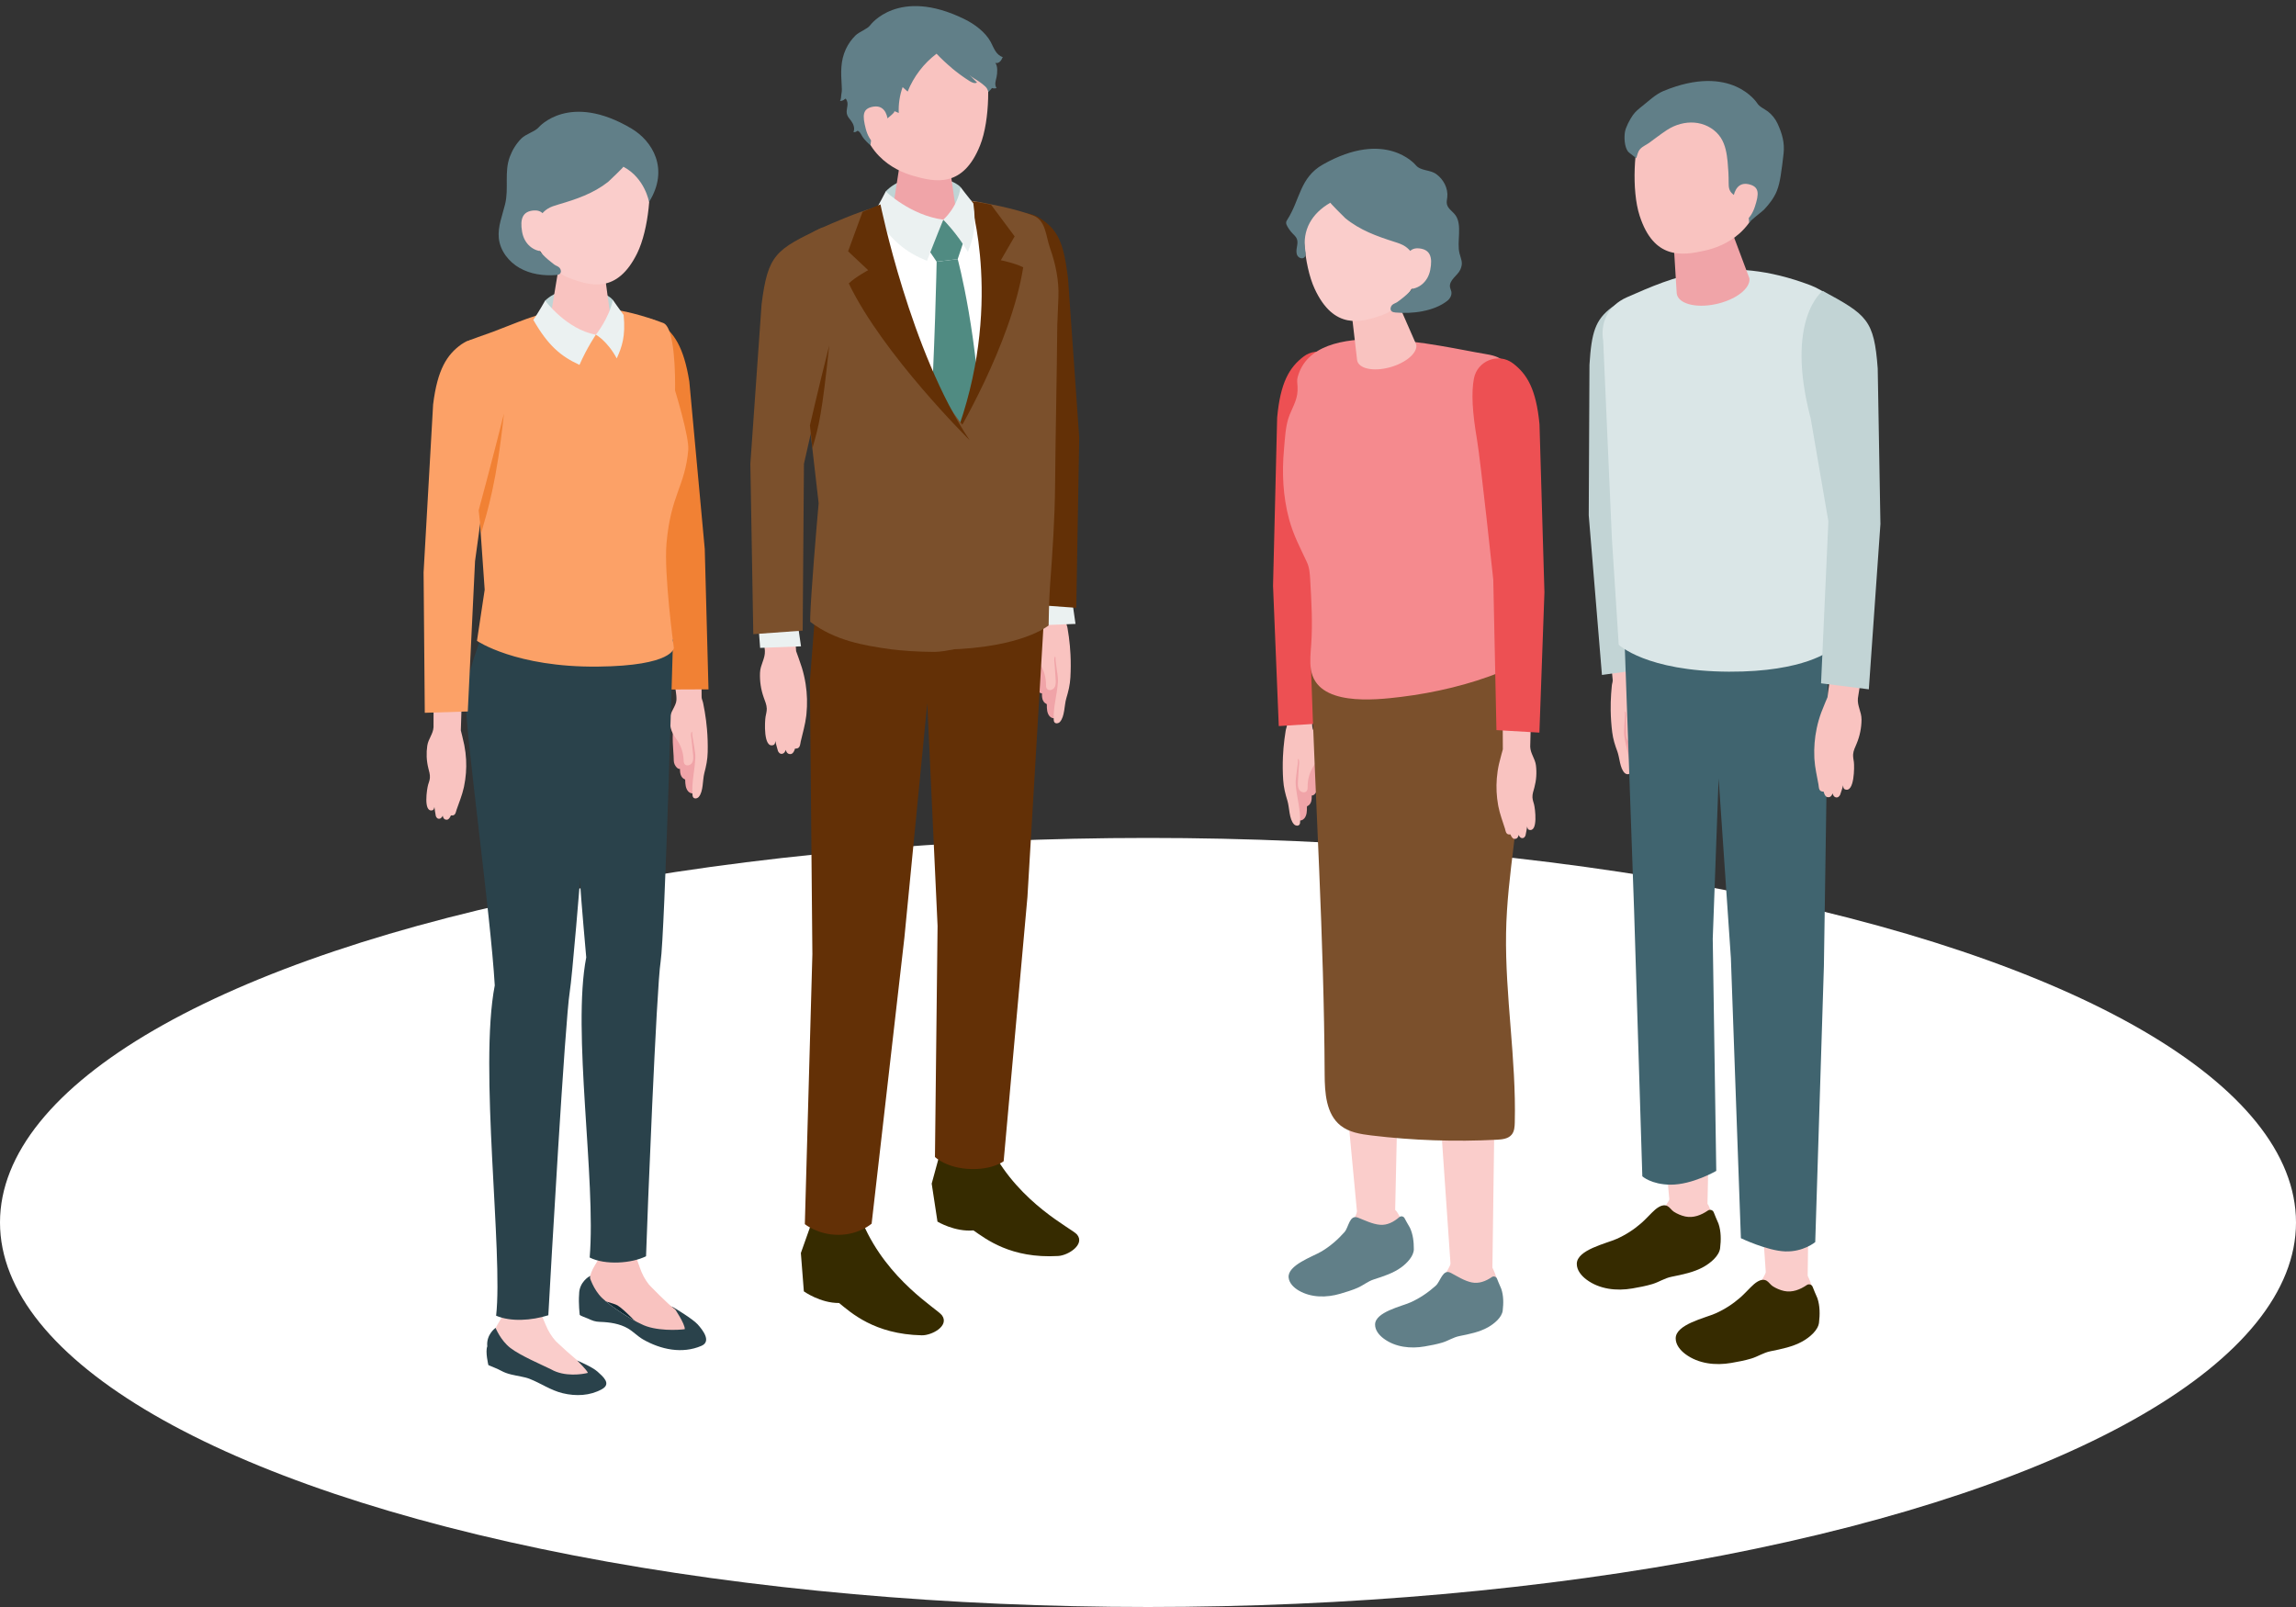 <?xml version="1.0" encoding="UTF-8"?>
<svg id="_レイヤー_2" data-name="レイヤー 2" xmlns="http://www.w3.org/2000/svg" viewBox="0 0 1000 700">
  <rect x="0" y="0" width="1000" height="700" fill="#333333" stroke="none"/>
  <defs>
    <style>
      .cls-1 {
        fill: #ed5053;
      }

      .cls-2 {
        fill: #362b00;
      }

      .cls-3 {
        fill: #ebf1f1;
      }

      .cls-4 {
        fill: #112c36;
      }

      .cls-5 {
        fill: #f9c3c0;
      }

      .cls-6 {
        fill: #f58a8e;
      }

      .cls-7 {
        fill: #dae6e7;
      }

      .cls-8 {
        fill: #fff;
      }

      .cls-9 {
        fill: #facdcb;
      }

      .cls-10 {
        fill: #7b502c;
      }

      .cls-11 {
        fill: none;
      }

      .cls-12 {
        fill: #f18134;
      }

      .cls-13 {
        fill: #c2d4d5;
      }

      .cls-14 {
        fill: #bfd4d5;
      }

      .cls-15 {
        fill: #617f88;
      }

      .cls-16 {
        fill: #f0a4a8;
      }

      .cls-17 {
        fill: #508b82;
      }

      .cls-18 {
        fill: #fca167;
      }

      .cls-19 {
        fill: #2a424b;
      }

      .cls-20 {
        fill: #40646f;
      }

      .cls-21 {
        fill: #633006;
      }
    </style>
  </defs>
  <g id="_レイヤー_1-2" data-name="レイヤー 1">
    <rect class="cls-11" width="1000" height="700"/>
    <ellipse class="cls-8" cx="500" cy="532.5" rx="500" ry="167.5"/>
  </g>
  <g id="_レイヤー_9" data-name="レイヤー 9">
    <g>
      <path class="cls-16" d="M306.08,317.45c.33,1.4.34,3.05.4,3.99.26,4.08.59,8.27.44,12.36-.12,3.18-2.05,6.65-3.19,9.61-.31.8-.7,1.75-1.56,2.09-.85.34-1.85-.14-2.42-.77-1.16-1.29-1.27-3.17-1.32-4.9,0-.1,0-.2-.06-.28-.06-.08-.16-.12-.25-.15-.8-.32-1.36-1.09-1.64-1.91s-.31-1.7-.34-2.56c-.53.07-1.03-.25-1.41-.63-.8-.81-1.28-1.95-1.28-3.09,0-1.27-.1-2.53-.19-3.8-.2-2.69-.35-5.38-.22-8.08.04-.86-.02-2.32.74-2.87,1.07-.78,2.89-.76,4.14-.85,1.69-.11,5.08-1.21,6.68-.51.8.35,1.25,1.28,1.5,2.36Z"/>
      <path class="cls-5" d="M302.43,325.68c-.21-1.27-.43-2.55-.64-3.82-.11-.65-.28-1.32-.31-1.97-.02-.46.11-.78-.2-1.21-.65.97-.16,2.78-.04,3.88.2,1.98.41,3.96.61,5.94.13,1.29.24,2.68-.43,3.79-.67,1.11-2.47,1.58-3.25.55-.4-.53-.41-1.25-.44-1.92-.12-2.8-.96-5.57-2.43-7.96-.93-1.52-2.12-2.91-2.77-4.57-.67-1.71-.72-3.58-.75-5.41-.04-2.63,2.72-5.46,2.84-8.05.11-2.46-.55-5.04-.82-7.49-.6-5.59-3.51-10.99-4.07-16.59l15.72.07s.13,22.81.13,22.81c0,.68.55,1.8.67,2.55.2,1.25.49,2.48.7,3.72.43,2.52.75,5.06.97,7.61.29,3.34.39,6.69.31,10.04-.08,3.34-.65,5.98-1.48,9.17-.77,2.96-.36,7.95-2.42,10.32-.59.68-1.78.93-2.36.24-.29-.35-.34-.85-.38-1.3-.38-5.52,1.04-10.62,1.25-16.03.06-1.46-.19-2.91-.43-4.36Z"/>
      <path class="cls-12" d="M270.5,148.06c1.02-7.78,9.93-11.96,16.47-7.63,6.45,4.26,10.84,10.56,13.26,25.77l6.72,72.94,1.63,61.14-18.74.08-5.47-65.31s-8.76-51.48-10.89-60.48c-2.79-11.8-3.79-20.3-2.98-26.52Z"/>
      <path class="cls-4" d="M262.34,565.5c-4-3.8-5.61-9.54-5.61-9.54,0,0,2.61-1.19,6.12,1.13,8.89,7.01,14.05,8.86,16.66,9.24,11.21,1.62,14.13,3.34,14.13,3.34,0,0,4.82,7.08,4.62,9.32-2.51.39-12.91.98-19.02-2.26-4.21-1.86-12.88-7.42-16.89-11.23Z"/>
      <path class="cls-5" d="M262.34,544.83l-.75,1.79c-1.47,3.51-4.34,6.46-4.7,10.27-.44,4.61,1.4,7.59,4.94,9.5,0,0,5.66,1.36,7.14,2.24,2.96,1.77,9.82,9.15,9.82,9.15,3.25,3.53,9.94,5.95,14.64,5.45,4.37-.47,4.97-.84,7.09-3.67,2.66-3.55-3.66-7.31-6.68-9.37-2.96-2.02-11.17-10.6-11.17-10.6-1.7-2.14-3.05-4.64-3.98-7.37l-2.06-5.78-14.28-1.59Z"/>
      <path class="cls-19" d="M293.62,569.66s4.82,7.08,4.62,9.32c-2.51.39-12.91.98-19.02-2.26-4.21-1.86-12.88-7.42-16.89-11.23-4-3.8-5.61-9.54-5.61-9.54,0,0-4.5,2.49-4.49,7.77-.33,4.15.26,8.99.26,8.99.04.37,3.19,1.47,3.56,1.64,1.99.91,3.1,1.39,5.3,1.45,4.12.13,8.59.76,12.2,2.89,2.28,1.35,4.18,3.4,6.54,4.76,7.66,4.39,17.04,6.41,25.41,2.79,4.52-1.95.49-6.99-1.64-9.36-2.14-2.38-10.23-7.22-10.23-7.22Z"/>
      <path class="cls-9" d="M220.02,570.44l-.73,1.77c-1.42,3.47-4.34,6.41-4.59,10.13-.3,4.51.85,8.53,4.9,9.59,1.76.46,5.57-.09,7.28.55,3.52,1.32,11.45,9.73,11.45,9.73,3.54,3.37,9.47,5.56,14.38,4.96,4.57-.56,6.45-.98,8.59-3.8,2.67-3.53-4.09-7.04-7.34-8.98-3.18-1.9-11.81-10.1-11.81-10.1-1.86-2.05-3.36-4.45-4.43-7.09l-2.36-5.59-15.34-1.18Z"/>
      <path class="cls-19" d="M251.37,592.63s4.25,4.1,4.68,5.39c-2.42.63-10.19,1.85-16.08-1.57-4.07-1.99-13.36-5.96-17.67-9.28-4.3-3.31-6.46-8.77-6.46-8.77,0,0-4.15,2.9-3.61,8.06-.95,2.32.48,8.17.48,8.17,1.87.83,3.86,1.53,5.65,2.51,2.7,1.48,5.6,1.86,8.63,2.49,1.22.25,2.44.51,3.6.96,4.99,1.95,9.2,5.01,14.5,6.29,5.73,1.38,11.89,1.15,17.11-1.78,4.22-2.37.36-5.52-1.97-7.64-2.33-2.11-8.87-4.83-8.87-4.83Z"/>
      <path class="cls-19" d="M293.13,278.64s-3.59,128.79-5.4,140.22c-1.81,11.43-5.86,112.28-6.35,128.35-6.22,3.13-17.75,3.96-24.55.56,2.82-33.98-7.76-98.58-1.5-130.74-.82-9.56-5.49-59.54-4.57-78.3.3-21.91,1.38-44.86,1.38-44.86l14.95-15.99,26.05.77Z"/>
      <path class="cls-19" d="M260.48,284.67s-10.28,134.62-12.33,147.33-8.36,123.02-9.33,140.92c-7.33,2.3-16.3,2.94-22.74.19,3.11-27.24-7.54-108.11-.59-143.87-1.75-30.3-12.35-107.06-12.72-124.15-.33-10.12,7.25-28.45,7.25-28.45l50.45,8.03Z"/>
      <path class="cls-18" d="M207.74,279.14l3.36-22.26-6.51-92.64c-2.83-10.61-2.81-13.74-1.81-15.36,1.69-.74,9.24-3.4,11.79-4.31,20.04-7.46,37.27-17.76,74.3-3.88,5.07,1.9,5.27,22.9,5.14,29.4,0,0,6.23,20.26,5.75,25.89-1.37,15.92-7.54,19.29-9.46,40.51-1.22,13.45,3.19,45.77,3.19,45.77,0,0-.31,7.78-33.13,8.11-35.75.37-52.62-11.22-52.62-11.22Z"/>
      <path class="cls-14" d="M266.92,130.61c-4.17-4.88-21.07-7.8-29.48.32-.77,4.12-1.74,6.78-1.74,6.78l14.45,5.94,15.87-1.51s1.15-8.29.89-11.53Z"/>
      <path class="cls-5" d="M252.93,112c-6.46-.06-9.93,3.54-9.96,6.69l-3.48,21.06c.26,3.66,6.44,6.68,13.8,6.75,7.36.07,13.11-2.83,12.85-6.49l-2.97-22.09c-.23-3.21-3.79-5.86-10.25-5.93Z"/>
      <path class="cls-9" d="M254.86,55.99c-19.55-1.41-26.11,12.83-27.53,30.63,3.74,21.22,12.83,31.53,20.48,34.44,9.32,3.54,20.98,6.97,29.7-10.72,5.18-10.52,6.54-29.42,4.72-36.93-1.58-6.55-7.82-16-27.37-17.41Z"/>
      <path class="cls-15" d="M271.52,72.62c.18.09-6.25,6.29-6.65,6.6-6.52,5.1-13.81,7.55-21.65,9.85-1.65.49-3.33.98-4.77,1.91-1.14.73-2.1,1.71-2.95,2.77-7.42,9.18-1.47,15.94,5.88,21.47.75.56,1.75.76,2.36,1.47s.8,1.88.14,2.54c-.45.45-1.13.53-1.77.58-5.44.4-11.08-.39-15.82-3.09-4.74-2.7-8.44-7.49-9.03-12.91-.54-5.04,1.54-9.94,2.73-14.86,1.7-7.03-.46-13.97,2.07-20.7,1.11-2.96,2.78-5.68,5.01-7.92,2.01-2.02,5.96-2.99,7.59-4.91.02-.02,13.27-15.55,40.43.61,8.96,5.33,16.61,17.49,7.59,31.95,0,0-1.71-10.34-11.19-15.37Z"/>
      <path class="cls-9" d="M238.1,97.9s.19-6.64-5.57-6.23c-4.91.35-6.11,3.65-5.14,9.27.96,5.63,5.19,8.38,8.61,8.5s2.1-11.54,2.1-11.54Z"/>
      <path class="cls-3" d="M259.53,145.78s-3.81,5.56-7.15,13.17c-8.18-3.8-13.68-8.41-20.09-19.61,2.13-3.07,5.15-8.41,5.15-8.41,0,0,9.28,12.58,22.09,14.85Z"/>
      <path class="cls-3" d="M259.53,145.78s5.78-7.13,7.38-15.17c0,0,3.01,4.34,4.71,6.59.93,9.44-.79,13.98-3,18.92-4.12-7.65-9.09-10.34-9.09-10.34Z"/>
      <path class="cls-5" d="M200.72,318.19s1.14,4.52,1.51,6.42c.41,2.09.67,4.21.78,6.33.2,3.88-.1,7.76-.88,11.54-.05.23-.1.46-.15.68-.73,3.29-2.03,6.4-3.12,9.55-.28.81-.39,2.14-1.47,2.45-.05.01-1.02.11-.98-.02-.02.04-.69,1.85-1.74,1.93-.84.06-1.64-.38-1.84-1.8,0,0-.43,1.21-1.42,1.36-.99.15-1.45-.74-1.6-1.22-.15-.48-.62-3.95-.62-3.95,0,0-.08,1.29-.85,1.49-4.09,1.08-2.35-9.56-1.87-11.13.3-.99.69-1.97.77-3,.12-1.45-.36-2.89-.71-4.32-.78-3.18-.91-6.48-.43-9.68.46-3.03,2.54-5.04,2.72-8.07l.02-11.84,12.28.31-.41,12.96Z"/>
      <path class="cls-18" d="M217.71,157.02c-1.29-7.74-10.34-11.6-16.73-7.05-6.3,4.49-10.46,10.93-12.34,26.22l-4.15,73.14.52,61.16,18.73-.58,3.16-65.46s6.95-51.75,8.76-60.83c2.37-11.89,3.08-20.42,2.04-26.61Z"/>
      <path class="cls-12" d="M208.48,222.29s5.8-21.32,11.01-42.13c-3.15,29.92-7.04,41.96-9.92,52.04l-1.09-9.91Z"/>
    </g>
    <g>
      <path class="cls-9" d="M607.84,527.21c.35.29.67.74,1.07,1.44,2.32,4.04,3.29,7.57,3.13,12.22-.05,1.44-.11,2.92-.6,4.27-.83,2.31-2.85,4.04-5.08,5.08-2.25,1.04-4.6,1.12-6.91,1.8-1.51.45-2.32,1.8-3.58,2.75-1.75,1.31-3.61,2.49-5.56,3.48-5.06,2.56-11.01,4.24-16.68,4.25-2.08,0-4.22-.35-5.96-1.49-1.74-1.14-2.97-3.19-2.71-5.25.36-2.75,3.03-4.49,5.41-5.92,4.89-2.95,9.08-6.3,13.24-10.17,3.64-3.39,6.14-8.39,8.06-12.96,4.5-.5,9.07-.49,13.59-.15,1.31.1,1.98.14,2.58.65Z"/>
      <path class="cls-9" d="M583.27,445.55l7.73,82.04s-.8,8.28,6.43,8.34c8.19.07,10.17-6.44,10.17-6.44l1.63-74.19-25.97-9.75Z"/>
      <path class="cls-9" d="M648.76,550.23c.33.31.63.77,1.01,1.48,2.15,4.14,2.97,7.71,2.6,12.35-.11,1.44-.23,2.91-.78,4.24-.93,2.27-3.02,3.92-5.29,4.85-2.29.95-4.65.92-6.98,1.51-1.53.38-2.4,1.7-3.69,2.59-1.81,1.24-3.71,2.34-5.71,3.24-5.16,2.34-11.19,3.77-16.85,3.53-2.07-.09-4.2-.53-5.89-1.74-1.69-1.21-2.83-3.32-2.48-5.36.48-2.73,3.22-4.36,5.66-5.69,5.01-2.73,9.35-5.9,13.67-9.59,3.78-3.23,6.49-8.12,8.6-12.6,4.52-.3,9.08-.1,13.58.43,1.3.15,1.98.23,2.55.76Z"/>
      <path class="cls-9" d="M625.13,454.47l6.69,97.03s3.02,3.56,9.79,3.79c6.85.23,8.39-3.1,8.39-3.1l1.2-88.87-26.07-8.86Z"/>
      <path class="cls-15" d="M652.74,558.79c.52,1.21,1.02,2.3,1.11,2.58,1.04,3.03,1.01,6.35.64,9.5-.36,3.03-3.75,5.77-6.33,7.24-3.79,2.15-8.24,3.01-12.46,3.86-2.83.57-4.76,2-7.45,2.83-2.47.76-5.24,1.26-7.81,1.71-6.08,1.05-12.73.34-17.8-3.44-1.99-1.48-3.76-3.63-3.74-6.11.03-5.43,11.45-7.88,15.47-9.67,4.01-1.79,7.67-4.31,10.94-7.23,2.11-1.88,3.03-7.48,6.56-5.61,2.89,1.52,5.87,3.48,9.1,4.16,3.16.67,6.21-.55,8.78-2.32.8-.55,1.91-.21,2.26.71.22.57.47,1.2.73,1.8Z"/>
      <path class="cls-15" d="M612.66,532.32c.65,1.14,1.27,2.17,1.4,2.44,1.38,2.89,1.73,6.2,1.72,9.37,0,3.05-3.06,6.16-5.46,7.91-3.52,2.57-7.84,3.93-11.94,5.26-2.74.89-4.5,2.53-7.08,3.66-2.37,1.04-5.06,1.85-7.57,2.59-5.92,1.74-12.61,1.79-18.07-1.39-2.14-1.25-4.15-3.18-4.41-5.64-.59-5.4,10.48-9.13,14.27-11.37,3.78-2.23,7.13-5.16,10.04-8.43,1.88-2.11,2.15-7.77,5.88-6.32,3.04,1.18,6.23,2.79,9.52,3.1,3.22.31,6.1-1.26,8.46-3.3.74-.64,1.88-.42,2.32.44.28.54.61,1.14.93,1.7Z"/>
      <g>
        <path class="cls-16" d="M560.62,329.47c-.27,1.41-.21,3.06-.23,4-.09,4.09-.25,8.29.08,12.37.25,3.18,2.33,6.56,3.59,9.47.34.79.77,1.72,1.65,2.02.86.3,1.84-.21,2.39-.87,1.1-1.33,1.14-3.22,1.12-4.95,0-.1,0-.2.05-.28.06-.08.15-.12.25-.16.79-.35,1.32-1.14,1.56-1.98s.24-1.71.23-2.58c.53.05,1.02-.29,1.38-.69.77-.84,1.2-2,1.15-3.14-.05-1.27,0-2.53.04-3.81.08-2.7.12-5.39-.11-8.08-.08-.86-.08-2.32-.86-2.84-1.1-.73-2.92-.64-4.17-.67-1.7-.04-5.13-1-6.7-.23-.79.39-1.19,1.33-1.4,2.42Z"/>
        <path class="cls-5" d="M564.61,337.54c.16-1.28.32-2.56.48-3.85.08-.65.23-1.33.23-1.98,0-.46-.14-.78.15-1.22.69.94.27,2.77.2,3.87-.12,1.99-.24,3.97-.36,5.96-.08,1.29-.13,2.69.59,3.77.72,1.08,2.53,1.48,3.27.41.38-.55.36-1.27.36-1.93,0-2.81.73-5.61,2.09-8.06.87-1.56,1.99-2.99,2.57-4.68.59-1.73.57-3.61.52-5.44-.07-2.63-2.95-5.34-3.17-7.93-.21-2.45.34-5.05.5-7.52.37-5.61,3.05-11.13,3.37-16.74l-15.7.73s.82,22.79.82,22.8c.02.68-.48,1.82-.57,2.58-.15,1.25-.38,2.5-.54,3.75-.32,2.54-.54,5.09-.65,7.64-.15,3.35-.11,6.7.11,10.05.22,3.34.9,5.95,1.86,9.1.89,2.92.69,7.93,2.85,10.21.62.65,1.82.86,2.36.14.28-.37.31-.86.32-1.32.15-5.53-1.48-10.56-1.92-15.96-.12-1.46.07-2.92.25-4.37Z"/>
      </g>
      <path class="cls-1" d="M584.69,161.83c-1.54-7.69-10.71-11.26-16.95-6.5-6.15,4.69-10.1,11.26-11.49,26.61l-1.79,73.23,2.5,61.11,18.7-1.18,1.05-65.53s5.27-51.95,6.79-61.08c1.99-11.96,2.42-20.5,1.18-26.66Z"/>
      <path class="cls-10" d="M655.56,288.69l-51.35,7.17s0,.1.02.25l-6.74-6.33-26.51.69c1.89,59.45,5.7,118.01,5.96,177.45.04,8.11.61,17.38,6.98,22.4,3.72,2.93,8.65,3.7,13.35,4.27,18.14,2.19,36.47,2.81,54.71,1.86,2.33-.12,4.93-.4,6.41-2.2,1.19-1.43,1.31-3.44,1.36-5.3.68-27.59-4.24-54.97-3.79-82.55.42-25.85,6.35-51.13,6.61-77.05.34-21.94-7.01-40.67-7.01-40.67Z"/>
      <path class="cls-6" d="M656.9,283.66c-1.25-5.23-3.42-10.95-3.86-16.3-.39-4.77.34-10.03.53-14.87.7-18.21,1.11-36.48,3.56-54.56.95-7.06,1.8-13.21,1.32-20.28-.44-6.51,1.47-14.49-3.2-19.91-2.09-2.43-5.53-3.09-8.69-3.61-18.66-3.04-74.06-17.29-81.39,10.2-.35,1.3-.13,2.67-.04,4.01.33,5.06-1.68,8.04-3.44,12.35-1.83,4.46-2.01,10.18-2.45,14.96-.94,10.24-.47,20.58,2.22,30.55,1.9,7.02,4.79,12.29,7.76,18.69,1.11,2.39,1.28,5.09,1.43,7.72.54,9.35,1.09,18.74.44,28.08-.25,3.63-.68,7.3-.12,10.9,2.5,16.16,27.59,13.4,39.29,11.97,14.57-1.79,29.9-5.37,43.51-10.89.79-.32,1.59-.66,2.22-1.22,2.04-1.82,1.58-5.07.95-7.74,0-.02-.01-.05-.02-.07Z"/>
      <path class="cls-5" d="M596.97,126.53c6.24-1.65,10.49.98,11.3,4.02l8.57,19.56c.65,3.61-4.6,8.06-11.71,9.95s-13.41.49-14.05-3.12l-2.57-22.14c-.57-3.17,2.23-6.62,8.47-8.27Z"/>
      <path class="cls-9" d="M596.44,72.02c19.57-.99,25.82,13.39,26.86,31.22-4.2,21.13-13.51,31.25-21.22,33.99-9.39,3.34-21.13,6.51-29.46-11.36-4.95-10.63-5.9-29.55-3.92-37.02,1.72-6.51,8.17-15.83,27.74-16.82Z"/>
      <path class="cls-15" d="M579.42,88.29c-.17.1,6.11,6.42,6.5,6.74,6.41,5.24,13.65,7.84,21.43,10.32,1.64.52,3.3,1.05,4.73,2.02,1.12.76,2.06,1.76,2.89,2.83,7.22,9.34,1.13,15.96-6.35,21.34-.76.55-1.77.72-2.39,1.42s-.84,1.87-.2,2.54c.44.46,1.12.56,1.75.62,7.2.68,16.7-.45,22.58-5.09,1.22-.96,2.08-2.54,1.75-4.06-.13-.61-.45-1.17-.56-1.78-.6-3.15,3.34-5.19,4.47-7.72,1.3-2.92.44-4.11-.33-7.07-1.31-5.04,1.33-12.35-1.78-16.66-1.21-1.68-3.32-2.82-3.73-4.85-.2-.97.05-1.98.16-2.96.45-3.92-1.66-7.85-4.81-10.11-2.77-1.99-6.75-1.27-8.92-3.9-.15-.18-13.06-15.76-40.43-.27-10.08,5.7-9.92,15.29-15.44,23.93-.26.4-.52.82-.57,1.29-.06.56.18,1.1.45,1.6.62,1.15,1.4,2.22,2.3,3.17.71.74,1.52,1.44,1.91,2.4.46,1.13.23,2.41.02,3.61s-.38,2.5.17,3.59c.55,1.09,2.13,1.72,3.04.9.74-.67.64-1.84.47-2.83-1.48-9.03,2.8-16.4,10.88-21Z"/>
      <path class="cls-9" d="M612.29,114.29s-.05-6.65,5.7-6.11c4.9.46,6.03,3.78,4.94,9.38-1.09,5.61-5.37,8.27-8.8,8.31-3.43.04-1.85-11.59-1.85-11.59Z"/>
      <path class="cls-5" d="M654.55,326.39s-1.26,4.49-1.68,6.37c-.47,2.08-.78,4.19-.95,6.3-.31,3.87-.12,7.76.56,11.56.04.23.08.46.13.69.64,3.31,1.86,6.45,2.86,9.63.26.81.33,2.15,1.4,2.49.05.01,1.02.14.98,0,.01.04.64,1.87,1.69,1.98.84.08,1.65-.33,1.88-1.75,0,0,.4,1.22,1.38,1.4.98.18,1.47-.7,1.63-1.18.16-.48.73-3.93.73-3.93,0,0,.04,1.29.81,1.51,4.06,1.19,2.61-9.49,2.17-11.08-.27-1-.63-1.98-.69-3.02-.08-1.45.44-2.88.83-4.3.86-3.16,1.09-6.45.69-9.66-.38-3.04-2.4-5.1-2.5-8.14l.3-11.83-12.28-.03.06,12.97Z"/>
      <path class="cls-1" d="M641.97,164.82c1.5-7.7,10.65-11.31,16.92-6.59,6.17,4.66,10.16,11.21,11.62,26.55l2.15,73.22-2.19,61.12-18.71-1.09-1.38-65.52s-5.53-51.92-7.09-61.04c-2.04-11.95-2.52-20.49-1.32-26.65Z"/>
    </g>
    <g>
      <g>
        <path class="cls-16" d="M464.38,284.89c.28,1.41.23,3.06.26,4,.11,4.09.3,8.29,0,12.37-.23,3.18-2.29,6.57-3.53,9.49-.34.79-.76,1.72-1.63,2.03-.86.31-1.84-.2-2.39-.86-1.11-1.33-1.16-3.21-1.15-4.94,0-.1,0-.2-.06-.28-.06-.08-.16-.12-.25-.16-.79-.35-1.32-1.14-1.57-1.97-.25-.83-.25-1.71-.25-2.57-.53.05-1.02-.29-1.39-.68-.77-.83-1.21-1.99-1.17-3.13.04-1.27-.01-2.53-.06-3.81-.1-2.69-.16-5.39.06-8.08.07-.86.06-2.32.84-2.84,1.1-.74,2.91-.66,4.17-.7,1.7-.05,5.12-1.04,6.7-.28.79.38,1.2,1.33,1.42,2.41Z"/>
        <path class="cls-5" d="M460.45,292.99c-.17-1.28-.34-2.56-.51-3.84-.09-.65-.23-1.33-.24-1.98,0-.46.13-.78-.15-1.22-.68.95-.25,2.77-.18,3.87.13,1.99.27,3.97.4,5.96.09,1.29.15,2.69-.56,3.77-.71,1.08-2.52,1.49-3.27.43-.38-.54-.36-1.26-.37-1.93-.02-2.81-.77-5.6-2.15-8.05-.88-1.55-2.01-2.98-2.6-4.67-.61-1.73-.59-3.6-.55-5.44.05-2.63,2.91-5.36,3.12-7.95.2-2.45-.37-5.05-.55-7.52-.41-5.61-3.12-11.11-3.48-16.72l15.71.62s-.68,22.8-.68,22.8c-.02.68.49,1.82.58,2.58.16,1.25.4,2.49.57,3.75.34,2.53.57,5.08.7,7.64.17,3.35.15,6.7-.04,10.05-.2,3.34-.86,5.95-1.8,9.11-.87,2.93-.64,7.93-2.78,10.23-.61.66-1.81.87-2.36.16-.28-.36-.31-.86-.33-1.32-.18-5.53,1.42-10.57,1.82-15.98.11-1.46-.08-2.92-.28-4.37Z"/>
      </g>
      <polygon class="cls-3" points="466.75 260.09 468.43 271.77 450.63 272.45 449.78 261.23 466.75 260.09"/>
      <path class="cls-21" d="M453.14,95.17c7.94,5.24,10.09,10.82,12.01,25.86l4.89,69.53-1.28,74.2-21.51-1.55-.55-72.64-10.34-45.6c-5.78-18.08-6.4-31-5.13-39.94,1.47-10.32,13.21-15.62,21.91-9.88Z"/>
      <path class="cls-8" d="M354.91,268.79l3.52-49.64-10.83-98.25c-1.42-8.48,1.97-17.08,11.21-21.27,21.24-9.62,46.1-21.56,86.23-5.8,5.5,2.16,7.55,8.78,9.45,14.36,2.27,6.67,3.38,13.87,3.13,20.96,0,0-.44,12.18-.44,12.18-.2,23.22-.4,46.44-.59,69.66-.13,14.72-.86,29.24-1.91,43.92-.46,6.46-.13,16.43-.13,16.43,0,0-12.08,10.76-47.86,10.57-38.98-.21-51.78-13.12-51.78-13.12Z"/>
      <path class="cls-5" d="M346.77,283.7s1.82,4.98,2.47,7.09c.71,2.32,1.25,4.69,1.63,7.07.69,4.36.81,8.8.37,13.17-.03.26-.06.53-.09.79-.44,3.81-1.55,7.48-2.4,11.18-.22.95-.19,2.47-1.37,2.95-.05.02-1.14.24-1.11.1-.01.05-.56,2.18-1.75,2.39-.95.17-1.9-.23-2.29-1.82,0,0-.34,1.42-1.45,1.7-1.1.29-1.72-.67-1.95-1.2-.23-.53-1.17-4.39-1.17-4.39,0,0,.07,1.47-.78,1.79-4.5,1.7-3.79-10.54-3.44-12.38.22-1.16.54-2.31.52-3.48-.04-1.65-.75-3.23-1.31-4.81-1.26-3.51-1.8-7.23-1.63-10.9.16-3.49,2.28-6,2.12-9.45l-1.38-13.4,13.93-1.11,1.06,14.72Z"/>
      <polygon class="cls-3" points="347.19 269.86 348.87 281.54 331.07 282.22 330.22 271 347.19 269.86"/>
      <path class="cls-2" d="M353.21,533.4l-4.4,12.41,1.3,16.7s7.17,5.14,15.34,5.07c5.09,4.1,15.28,13.62,35.98,14.07,4.46.1,12.17-4.13,8.84-8.7-2.05-2.82-23.64-15.13-34.41-40-11.6-1.14-22.65.44-22.65.44Z"/>
      <path class="cls-2" d="M409.26,502.85l-3.47,12.73,2.52,16.55s7.52,4.55,15.67,3.83c5.37,3.68,16.23,12.36,36.91,11.14,4.46-.26,11.83-5.09,8.17-9.38-2.25-2.65-24.68-13.19-37.25-37.12-11.65-.21-22.55,2.25-22.55,2.25Z"/>
      <path class="cls-14" d="M418.39,81.53c-4.85-5.19-23.71-7.58-32.6,1.83-.64,4.6-1.58,7.59-1.58,7.59l16.29,5.85,17.49-2.47s.85-9.23.41-12.8Z"/>
      <path class="cls-16" d="M402.37,65.75c-7.01,0-10.74,3.94-10.74,7.36l-3.55,22.9c.32,3.96,7.06,7.18,15.05,7.18s14.2-3.21,13.88-7.18l-3.46-23.94c-.28-3.48-4.17-6.32-11.19-6.32Z"/>
      <path class="cls-5" d="M399.49,9.91c-19.96.15-25.47,15.14-25.47,33.33,0,23.69,15.58,30.98,23.58,33.31,9.75,2.84,21.87,5.38,29.29-13.29,4.41-11.1,4.26-30.4,1.81-37.88-2.13-6.52-9.24-15.62-29.2-15.47Z"/>
      <polygon class="cls-17" points="420.07 104.01 410.84 95.68 403.72 107.75 407.95 113.99 417.12 112.87 420.07 104.01"/>
      <path class="cls-17" d="M417.12,112.87l-9.17,1.12s-.74,39-3.2,79.57c-.22,3.71,12.87,12.45,12.87,12.45,0,0,10.02-9.51,9.92-13.17-1.22-46.1-10.42-79.98-10.42-79.98Z"/>
      <path class="cls-15" d="M414.54,29.62c-2.35-1.96-4.59-4.07-6.64-6.22-5.58,4.22-9.99,9.99-12.58,16.49-.73-.65-1.46-1.29-2.19-1.94-1.28,3.6-1.86,7.44-1.69,11.26-.66-.28-1.33-.56-1.99-.84,1.08.45-5.64,5.19-6.17,5.65-2.71,2.31-3.92,5.77-4.13,9.25-1.19-.94-2.23-2.04-3.17-3.22-.78-.98-1.05-2.27-2.17-2.96-.09-.05-.18-.1-.28-.1-.16,0-.29.13-.42.23-.39.31-.93.42-1.41.3.73-1.54.07-3.4-.93-4.78-.62-.85-1.37-1.62-1.75-2.59-.74-1.9.37-3.67.06-5.55-.08-.5-.32-.95-.56-1.4-.03-.06-.07-.12-.12-.16-.17-.11-.37.05-.52.19-.54.5-1.29.77-2.03.74.55-.74.45-2.26.64-3.17.25-1.19.18-2.43.1-3.64-.34-5.54-.58-10.63,1.83-15.8,1.03-2.21,2.45-4.21,4.18-5.92,1.62-1.6,5.19-2.78,6.39-4.43,0,0,12.2-16.88,41.11-2.66,4.32,2.12,9.1,5.63,11.41,9.95.68,1.27,1.2,2.63,1.98,3.85.77,1.22,1.86,2.32,3.25,2.71-.31.7-.64,1.42-1.19,1.95-.54.52-1.34.83-2.07.57,1.17,1.36.91,4.54.57,6.18-.17.81-.43,1.6-.52,2.42-.09.82.02,1.7.51,2.37-.63.23-1.35.23-1.98-.01-.51.58-1,1.22-1.57,1.74-.36-1.04-.51-1.6-1.35-2.41-.79-.76-1.68-1.42-2.58-2.05-1.4-1-3.17-1.82-4.39-3.04,1.13,1.12,2.25,2.25,3.38,3.37-1.01.58-2.27-.03-3.25-.64-2.64-1.65-5.25-3.57-7.73-5.63Z"/>
      <path class="cls-5" d="M386.63,52.32s-.34-6.76-6.16-5.88c-4.96.76-4.84,3.97-3.41,9.61,1.43,5.64,4.88,8.32,8.37,8.16,3.49-.16,1.19-11.89,1.19-11.89Z"/>
      <path class="cls-21" d="M353.82,415.44l-1.08-118.77,2.18-27.88s12.98,11.84,51.78,13.12c31.92,1.05,47.86-10.57,47.86-10.57l-7.07,119.4-10.36,115.1s-4.59,3.61-14.09,3.39c-10.76-.25-15.83-5.26-15.83-5.26l1.14-100.64-4.49-97.05-9.96,102.15-14.27,124.59s-5.48,4.84-14.39,4.87c-9.01.03-14.7-4.66-14.7-4.66l3.29-117.8Z"/>
      <path class="cls-3" d="M410.84,95.68s-3.8,9.35-7.12,17.94c-9.24-3.79-15.56-8.62-23.21-20.69,2.21-3.51,5.27-9.56,5.27-9.56,0,0,10.76,10.45,25.05,12.31Z"/>
      <path class="cls-10" d="M411.96,281.44l3.6-89.66s21.65-43.82,9.69-101.31c-.13-.64-.28-1.25-.43-1.89-.04-.3-.07-.6-.09-.91.23.04.47.09.7.13,6.65,1.21,16.79,3.15,24.43,6.03,5.73,2.16,5.55,8.84,7.53,14.42,2.37,6.67,3.87,14,3.6,21.08,0,0-.5,12.27-.5,12.27-.21,23.22-.75,46.59-.96,69.81-.13,14.72-1.11,28.98-2.2,43.66-.48,6.46-.61,17.36-.61,17.36,0,0-11.41,9.74-44.63,10.52l-.13-1.52Z"/>
      <path class="cls-21" d="M415.87,190.7s24.42-40.33,29.78-74.26c-3.73-1.88-9.75-3.08-9.75-3.08l6.02-10.39-10.28-13.81-9.09-1.73s14.9,46.49-6.68,103.28Z"/>
      <path class="cls-10" d="M358.13,99.11c-20.41,9.7-23.65,11.71-26.43,33.4l-4.89,69.53,1.28,74.2,21.51-1.55.55-72.64,10.34-45.6c14.05-43.92-2.36-57.36-2.36-57.36Z"/>
      <path class="cls-10" d="M356.96,99.64c7.33-3.19,15.08-6.62,23.68-9.23l.07-.22.08.17s14.13,66.04,39.38,95.9c-.45,28.13-4.85,96.62-4.85,96.62-2.29.42-5.66,1.09-8.48,1.08-7.21-.04-13.55-.48-19.12-1.17-11.38-1.64-24.05-3.68-34.84-11.95-.02-.5-.01-1.2.01-2.04,0,0-.01,0-.01,0,0,0,0,0,.01,0,.25-9.71,2.83-40.38,3.59-48.74l.07-.9-.81-7.05-3.92-34.09-6.56-57.11c-1.48-8.48,2.06-17.08,11.69-21.27Z"/>
      <path class="cls-21" d="M352.76,185.3s3.17-14,8.39-34.81c-3.15,29.92-4.41,34.65-7.3,44.72l-1.09-9.91Z"/>
      <path class="cls-21" d="M422.33,191.76s-37.8-37.33-52.66-68.31c3.03-2.87,8.46-5.75,8.46-5.75l-8.75-8.23,6.29-17.17,7.81-3.27s13.03,64.32,38.85,102.73Z"/>
      <path class="cls-3" d="M410.84,95.68s6.17-5.16,7.55-14.14c0,0,3.55,4.66,5.54,7.06,1.5,10.4-.17,15.51-2.37,21.09-4.94-8.26-10.72-14-10.72-14"/>
    </g>
    <g>
      <g>
        <path class="cls-16" d="M703.23,309.17c-.18,1.34-.03,2.88,0,3.77.14,3.85.22,7.79.76,11.61.41,2.97,2.55,6.03,3.9,8.69.37.72.82,1.57,1.66,1.81.83.23,1.72-.3,2.19-.95.96-1.31.89-3.09.78-4.71,0-.09-.01-.19.03-.26.05-.08.14-.12.22-.17.72-.38,1.17-1.15,1.35-1.94.18-.79.13-1.62.08-2.43.5.02.94-.33,1.26-.72.68-.83,1.02-1.95.91-3.01-.12-1.19-.14-2.38-.18-3.58-.07-2.53-.18-5.07-.55-7.58-.12-.8-.2-2.17-.97-2.62-1.07-.62-2.77-.44-3.96-.4-1.6.06-4.87-.66-6.3.15-.72.41-1.05,1.32-1.18,2.35Z"/>
        <path class="cls-5" d="M707.42,316.52c.08-1.21.16-2.43.24-3.64.04-.62.14-1.26.11-1.87-.02-.43-.17-.72.07-1.15.7.85.41,2.59.41,3.62,0,1.87,0,3.74-.01,5.61,0,1.22.03,2.53.76,3.51.73.97,2.46,1.25,3.09.21.33-.53.26-1.21.23-1.83-.15-2.63.38-5.3,1.52-7.68.73-1.51,1.71-2.92,2.16-4.54.46-1.66.34-3.42.19-5.14-.21-2.47-3.06-4.85-3.42-7.27-.33-2.29.04-4.76.06-7.09.04-5.29,2.25-10.61,2.24-15.9l-14.7,1.55s2.03,21.35,2.03,21.36c.06.63-.35,1.73-.39,2.45-.07,1.18-.22,2.37-.3,3.55-.16,2.4-.23,4.81-.19,7.21.05,3.15.27,6.3.66,9.43.39,3.12,1.17,5.53,2.25,8.44,1,2.69,1.08,7.41,3.24,9.43.62.58,1.76.71,2.23,0,.24-.36.24-.82.23-1.26-.17-5.2-1.98-9.84-2.68-14.88-.19-1.36-.1-2.74,0-4.12Z"/>
      </g>
      <path class="cls-13" d="M701.97,133.89c-7.13,5.4-8.8,10.77-9.69,25.01l-.32,65.55,5.75,69.55,20.1-2.77-3.94-68.2,6.9-43.42c4.32-17.33,4.11-29.48,2.37-37.79-2.01-9.59-13.36-13.85-21.17-7.93Z"/>
      <path class="cls-9" d="M743.68,524.39c.3.34.56.83.85,1.57,1.73,4.33,2.19,7.96,1.37,12.54-.25,1.42-.52,2.87-1.2,4.15-1.15,2.17-3.39,3.6-5.74,4.31-2.37.72-4.71.46-7.1.81-1.56.23-2.55,1.46-3.93,2.21-1.92,1.05-3.92,1.96-6,2.66-5.37,1.82-11.5,2.65-17.11,1.85-2.06-.29-4.13-.94-5.69-2.32-1.56-1.37-2.49-3.58-1.94-5.58.74-2.67,3.64-4.02,6.19-5.1,5.25-2.23,9.88-4.95,14.55-8.2,4.08-2.84,7.26-7.44,9.8-11.69,4.53.15,9.05.8,13.47,1.77,1.28.28,1.94.42,2.47,1.01Z"/>
      <path class="cls-9" d="M719.34,440.45l7.73,82.04s-.8,8.28,6.43,8.34c8.19.07,10.17-6.44,10.17-6.44l1.63-74.19-25.97-9.75Z"/>
      <path class="cls-9" d="M786.08,553.82c.33.31.63.77,1.01,1.48,2.15,4.14,2.97,7.71,2.6,12.35-.11,1.44-.23,2.91-.78,4.24-.93,2.27-3.02,3.92-5.29,4.85-2.29.95-4.65.92-6.98,1.51-1.53.38-2.4,1.7-3.69,2.59-1.81,1.24-3.71,2.34-5.71,3.24-5.16,2.34-11.19,3.77-16.85,3.53-2.07-.09-4.2-.53-5.89-1.74-1.69-1.21-2.83-3.32-2.48-5.36.48-2.73,3.22-4.36,5.66-5.69,5.01-2.73,9.35-5.9,13.67-9.59,3.78-3.23,6.49-8.12,8.6-12.6,4.52-.3,9.08-.1,13.58.43,1.3.15,1.98.23,2.55.76Z"/>
      <path class="cls-9" d="M762.44,458.06l6.69,97.03s3.02,3.56,9.79,3.79c6.85.23,8.39-3.1,8.39-3.1l1.2-88.87-26.07-8.86Z"/>
      <path class="cls-20" d="M794.38,420.86l1.78-118.99-1.08-26.79s-11.77,10.99-45.92,11.16c-28.09.13-41.75-11.46-41.75-11.46l4.29,121.31,3.6,116.31s3.93,3.59,12.29,3.64c9.47.06,19.91-6,19.91-6l-1.53-101.13,2.56-69.83,5.34,78.24,4.36,122.03s11.47,5.49,19.31,5.76c7.92.27,13.07-4.06,13.07-4.06l3.77-120.19Z"/>
      <path class="cls-7" d="M705.02,280.84l-2.97-46.19-3.79-86.16c-1.31-7.59,1.83-15.29,10.39-19.03,19.68-8.61,42.72-19.29,79.9-5.2,5.09,1.93,13.29,7.26,15.05,12.25,2.1,5.97-3.16,13.02-3.4,19.36,0,0-.41,10.9-.41,10.9-.18,20.78-.37,41.56-.55,62.34-.12,13.17-.8,26.17-1.77,39.3-.43,5.78-.12,14.71-.12,14.71,0,0-11.19,9.63-44.35,9.46-36.12-.18-47.98-11.74-47.98-11.74Z"/>
      <path class="cls-5" d="M795.96,303.68s-2.02,4.74-2.76,6.75c-.81,2.22-1.46,4.49-1.94,6.78-.89,4.2-1.24,8.5-1.04,12.77.01.26.03.51.04.77.23,3.72,1.12,7.34,1.76,10.98.16.93.06,2.41,1.18,2.93.05.02,1.1.3,1.07.15,0,.05.44,2.15,1.57,2.41.91.21,1.85-.13,2.32-1.65,0,0,.26,1.4,1.32,1.73,1.05.33,1.71-.56,1.96-1.06.25-.5,1.36-4.21,1.36-4.21,0,0-.14,1.42.67,1.78,4.28,1.88,4.22-10.04,3.97-11.85-.16-1.13-.41-2.27-.33-3.41.12-1.6.89-3.1,1.52-4.6,1.4-3.35,2.12-6.93,2.14-10.5.02-3.39-1.91-5.95-1.58-9.29l2.03-12.94-13.47-1.79-1.79,14.24Z"/>
      <path class="cls-13" d="M793.87,126.71c19.32,10.47,22.37,12.58,23.95,33.79l1.18,67.77-5.05,71.99-20.81-2.61,3.19-70.56-7.7-44.81c-11.39-43.37,5.24-55.58,5.24-55.58Z"/>
      <path class="cls-16" d="M739.43,91.39c7.67-1.59,12.64,1.88,13.42,5.61l9.09,24.25c.55,4.41-6.1,9.46-14.84,11.27-8.74,1.82-16.27-.29-16.82-4.7l-1.66-26.98c-.48-3.87,3.13-7.87,10.8-9.46Z"/>
      <path class="cls-5" d="M744.92,42.55c19.91,1.44,24.44,16.75,23.27,34.9-1.52,23.64-17.55,29.91-25.68,31.72-9.91,2.21-22.17,3.96-28.37-15.15-3.69-11.36-2.29-30.61.64-37.92,2.55-6.37,10.23-14.99,30.14-13.55Z"/>
      <path class="cls-15" d="M725.76,56.79c.59-.38,1.2-.74,1.82-1.08,3.61-1.93,7.84-2.8,11.88-2.11s7.84,2.99,10.05,6.45c1.95,3.05,2.57,6.74,2.93,10.34.31,3.1.47,6.21.46,9.33,0,1.82.17,3.34,1.55,4.59,1.24,1.12,2.6,2.13,3.8,3.3,2.56,2.48,3.54,6.01,3.53,9.5,0-.69,5.85-5.05,6.55-5.81,2.21-2.37,4.24-4.96,5.49-7.97.9-2.19,1.37-4.52,1.75-6.86.51-3.16.88-6.33,1.24-9.51.55-4.78-.62-8.79-2.6-13.1-.94-2.03-2.4-3.89-4.16-5.26-1.52-1.18-3.66-1.97-4.72-3.65,0,0-11.08-17.63-40.85-5.3-3.36,1.39-6.34,4.28-9.18,6.53-1.5,1.19-3.03,2.41-4.13,3.98-1.26,1.8-3.1,5.19-3.45,7.37-.39,2.39-.21,6.34,1.28,8.39.23.31.54.56.85.8.93.73,1.87,1.45,2.8,2.18.55-1.49.64-2.82,1.72-4,1.1-1.2,2.65-1.77,3.94-2.71,1.8-1.32,3.57-2.68,5.39-3.97.68-.48,1.36-.96,2.06-1.41Z"/>
      <path class="cls-5" d="M755.02,85.7s.78-6.72,6.52-5.47c4.9,1.07,4.58,4.28,2.78,9.81-1.8,5.53-5.41,7.99-8.88,7.6-3.47-.38-.42-11.94-.42-11.94Z"/>
      <path class="cls-2" d="M747.22,530.11c.58,1.36,1.14,2.59,1.25,2.9,1.16,3.4,1.13,7.14.71,10.67-.4,3.4-4.21,6.48-7.11,8.12-4.26,2.41-9.25,3.38-13.99,4.34-3.17.64-5.34,2.25-8.37,3.18-2.78.85-5.88,1.42-8.77,1.92-6.83,1.18-14.3.38-19.98-3.87-2.23-1.67-4.22-4.08-4.2-6.86.03-6.1,12.86-8.84,17.37-10.86,3.91-1.74,7.5-4.05,10.72-6.87,1.63-1.43,3.08-3.02,4.61-4.54,1.62-1.61,4.38-4.17,6.84-2.85.99.53,1.72,1.78,2.71,2.42,1.5.97,3.25,1.71,5,2.09,3.55.75,6.97-.62,9.86-2.6.9-.62,2.15-.23,2.54.79.24.64.53,1.34.82,2.02Z"/>
      <path class="cls-2" d="M790.29,562.56c.58,1.36,1.14,2.59,1.25,2.9,1.16,3.4,1.13,7.14.71,10.67-.4,3.4-4.21,6.48-7.11,8.12-4.26,2.41-9.25,3.38-13.99,4.34-3.17.64-5.34,2.25-8.37,3.18-2.78.85-5.88,1.42-8.77,1.92-6.83,1.18-14.3.38-19.98-3.87-2.23-1.67-4.22-4.08-4.2-6.86.03-6.1,12.86-8.84,17.37-10.86,3.91-1.74,7.5-4.05,10.72-6.87,1.63-1.43,3.08-3.02,4.61-4.54,1.62-1.61,4.38-4.17,6.84-2.85.98.53,1.72,1.78,2.71,2.42,1.5.97,3.25,1.71,5,2.09,3.55.75,6.97-.62,9.86-2.6.9-.62,2.15-.23,2.54.79.24.64.53,1.34.82,2.02Z"/>
    </g>
  </g>
</svg>